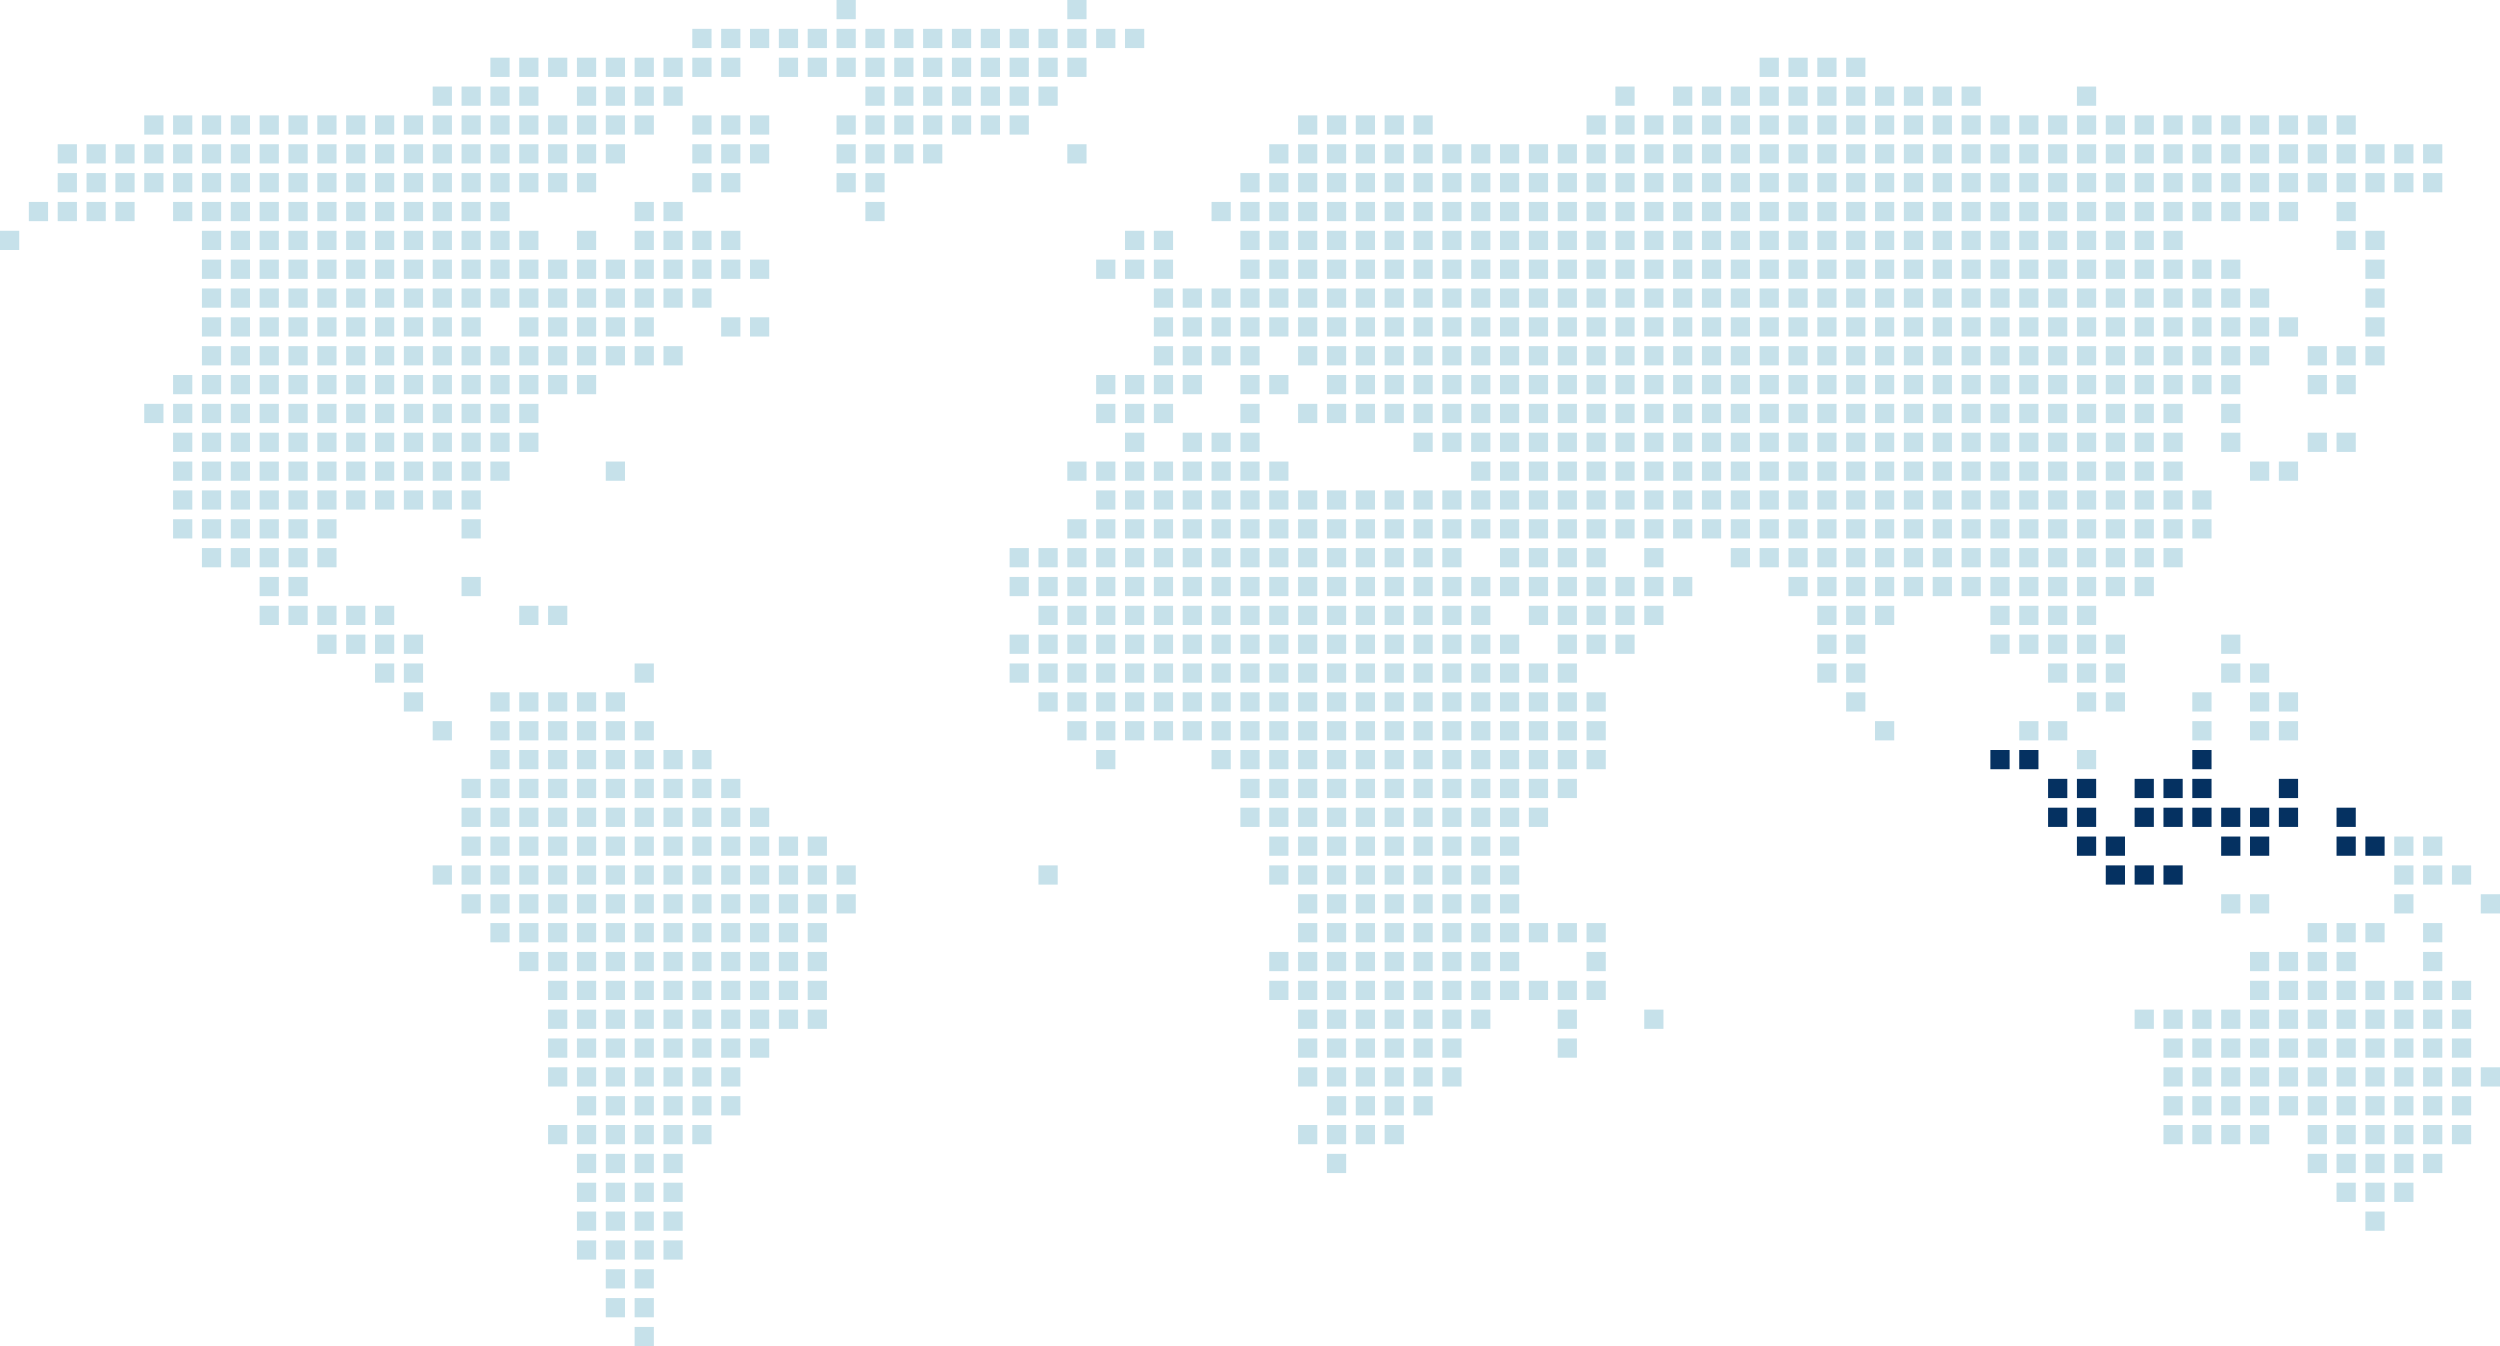 <?xml version="1.0" encoding="UTF-8"?><svg id="a" xmlns="http://www.w3.org/2000/svg" viewBox="0 0 520 280"><defs><style>.b{fill:#053161;}.c{fill:#c6e1ea;}</style></defs><rect class="c" x="174" width="4" height="4"/><rect class="c" x="222" width="4" height="4"/><rect class="c" x="144" y="6" width="4" height="4"/><rect class="c" x="150" y="6" width="4" height="4"/><rect class="c" x="156" y="6" width="4" height="4"/><rect class="c" x="162" y="6" width="4" height="4"/><rect class="c" x="168" y="6" width="4" height="4"/><rect class="c" x="174" y="6" width="4" height="4"/><rect class="c" x="180" y="6" width="4" height="4"/><rect class="c" x="186" y="6" width="4" height="4"/><rect class="c" x="192" y="6" width="4" height="4"/><rect class="c" x="198" y="6" width="4" height="4"/><rect class="c" x="204" y="6" width="4" height="4"/><rect class="c" x="210" y="6" width="4" height="4"/><rect class="c" x="216" y="6" width="4" height="4"/><rect class="c" x="222" y="6" width="4" height="4"/><rect class="c" x="228" y="6" width="4" height="4"/><rect class="c" x="234" y="6" width="4" height="4"/><rect class="c" x="102" y="12" width="4" height="4"/><rect class="c" x="108" y="12" width="4" height="4"/><rect class="c" x="114" y="12" width="4" height="4"/><rect class="c" x="120" y="12" width="4" height="4"/><rect class="c" x="126" y="12" width="4" height="4"/><rect class="c" x="132" y="12" width="4" height="4"/><rect class="c" x="138" y="12" width="4" height="4"/><rect class="c" x="144" y="12" width="4" height="4"/><rect class="c" x="150" y="12" width="4" height="4"/><rect class="c" x="162" y="12" width="4" height="4"/><rect class="c" x="168" y="12" width="4" height="4"/><rect class="c" x="174" y="12" width="4" height="4"/><rect class="c" x="180" y="12" width="4" height="4"/><rect class="c" x="186" y="12" width="4" height="4"/><rect class="c" x="192" y="12" width="4" height="4"/><rect class="c" x="198" y="12" width="4" height="4"/><rect class="c" x="204" y="12" width="4" height="4"/><rect class="c" x="210" y="12" width="4" height="4"/><rect class="c" x="216" y="12" width="4" height="4"/><rect class="c" x="222" y="12" width="4" height="4"/><rect class="c" x="366" y="12" width="4" height="4"/><rect class="c" x="372" y="12" width="4" height="4"/><rect class="c" x="378" y="12" width="4" height="4"/><rect class="c" x="384" y="12" width="4" height="4"/><rect class="c" x="90" y="18" width="4" height="4"/><rect class="c" x="96" y="18" width="4" height="4"/><rect class="c" x="102" y="18" width="4" height="4"/><rect class="c" x="108" y="18" width="4" height="4"/><rect class="c" x="120" y="18" width="4" height="4"/><rect class="c" x="126" y="18" width="4" height="4"/><rect class="c" x="132" y="18" width="4" height="4"/><rect class="c" x="138" y="18" width="4" height="4"/><rect class="c" x="180" y="18" width="4" height="4"/><rect class="c" x="186" y="18" width="4" height="4"/><rect class="c" x="192" y="18" width="4" height="4"/><rect class="c" x="198" y="18" width="4" height="4"/><rect class="c" x="204" y="18" width="4" height="4"/><rect class="c" x="210" y="18" width="4" height="4"/><rect class="c" x="216" y="18" width="4" height="4"/><rect class="c" x="336" y="18" width="4" height="4"/><rect class="c" x="348" y="18" width="4" height="4"/><rect class="c" x="354" y="18" width="4" height="4"/><rect class="c" x="360" y="18" width="4" height="4"/><rect class="c" x="366" y="18" width="4" height="4"/><rect class="c" x="372" y="18" width="4" height="4"/><rect class="c" x="378" y="18" width="4" height="4"/><rect class="c" x="384" y="18" width="4" height="4"/><rect class="c" x="390" y="18" width="4" height="4"/><rect class="c" x="396" y="18" width="4" height="4"/><rect class="c" x="402" y="18" width="4" height="4"/><rect class="c" x="408" y="18" width="4" height="4"/><rect class="c" x="432" y="18" width="4" height="4"/><rect class="c" x="30" y="24" width="4" height="4"/><rect class="c" x="36" y="24" width="4" height="4"/><rect class="c" x="42" y="24" width="4" height="4"/><rect class="c" x="48" y="24" width="4" height="4"/><rect class="c" x="54" y="24" width="4" height="4"/><rect class="c" x="60" y="24" width="4" height="4"/><rect class="c" x="66" y="24" width="4" height="4"/><rect class="c" x="72" y="24" width="4" height="4"/><rect class="c" x="78" y="24" width="4" height="4"/><rect class="c" x="84" y="24" width="4" height="4"/><rect class="c" x="90" y="24" width="4" height="4"/><rect class="c" x="96" y="24" width="4" height="4"/><rect class="c" x="102" y="24" width="4" height="4"/><rect class="c" x="108" y="24" width="4" height="4"/><rect class="c" x="114" y="24" width="4" height="4"/><rect class="c" x="120" y="24" width="4" height="4"/><rect class="c" x="126" y="24" width="4" height="4"/><rect class="c" x="132" y="24" width="4" height="4"/><rect class="c" x="144" y="24" width="4" height="4"/><rect class="c" x="150" y="24" width="4" height="4"/><rect class="c" x="156" y="24" width="4" height="4"/><rect class="c" x="174" y="24" width="4" height="4"/><rect class="c" x="180" y="24" width="4" height="4"/><rect class="c" x="186" y="24" width="4" height="4"/><rect class="c" x="192" y="24" width="4" height="4"/><rect class="c" x="198" y="24" width="4" height="4"/><rect class="c" x="204" y="24" width="4" height="4"/><rect class="c" x="210" y="24" width="4" height="4"/><rect class="c" x="270" y="24" width="4" height="4"/><rect class="c" x="276" y="24" width="4" height="4"/><rect class="c" x="282" y="24" width="4" height="4"/><rect class="c" x="288" y="24" width="4" height="4"/><rect class="c" x="294" y="24" width="4" height="4"/><rect class="c" x="330" y="24" width="4" height="4"/><rect class="c" x="336" y="24" width="4" height="4"/><rect class="c" x="342" y="24" width="4" height="4"/><rect class="c" x="348" y="24" width="4" height="4"/><rect class="c" x="354" y="24" width="4" height="4"/><rect class="c" x="360" y="24" width="4" height="4"/><rect class="c" x="366" y="24" width="4" height="4"/><rect class="c" x="372" y="24" width="4" height="4"/><rect class="c" x="378" y="24" width="4" height="4"/><rect class="c" x="384" y="24" width="4" height="4"/><rect class="c" x="390" y="24" width="4" height="4"/><rect class="c" x="396" y="24" width="4" height="4"/><rect class="c" x="402" y="24" width="4" height="4"/><rect class="c" x="408" y="24" width="4" height="4"/><rect class="c" x="414" y="24" width="4" height="4"/><rect class="c" x="420" y="24" width="4" height="4"/><rect class="c" x="426" y="24" width="4" height="4"/><rect class="c" x="432" y="24" width="4" height="4"/><rect class="c" x="438" y="24" width="4" height="4"/><rect class="c" x="444" y="24" width="4" height="4"/><rect class="c" x="450" y="24" width="4" height="4"/><rect class="c" x="456" y="24" width="4" height="4"/><rect class="c" x="462" y="24" width="4" height="4"/><rect class="c" x="468" y="24" width="4" height="4"/><rect class="c" x="474" y="24" width="4" height="4"/><rect class="c" x="480" y="24" width="4" height="4"/><rect class="c" x="486" y="24" width="4" height="4"/><rect class="c" x="12" y="30" width="4" height="4"/><rect class="c" x="18" y="30" width="4" height="4"/><rect class="c" x="24" y="30" width="4" height="4"/><rect class="c" x="30" y="30" width="4" height="4"/><rect class="c" x="36" y="30" width="4" height="4"/><rect class="c" x="42" y="30" width="4" height="4"/><rect class="c" x="48" y="30" width="4" height="4"/><rect class="c" x="54" y="30" width="4" height="4"/><rect class="c" x="60" y="30" width="4" height="4"/><rect class="c" x="66" y="30" width="4" height="4"/><rect class="c" x="72" y="30" width="4" height="4"/><rect class="c" x="78" y="30" width="4" height="4"/><rect class="c" x="84" y="30" width="4" height="4"/><rect class="c" x="90" y="30" width="4" height="4"/><rect class="c" x="96" y="30" width="4" height="4"/><rect class="c" x="102" y="30" width="4" height="4"/><rect class="c" x="108" y="30" width="4" height="4"/><rect class="c" x="114" y="30" width="4" height="4"/><rect class="c" x="120" y="30" width="4" height="4"/><rect class="c" x="126" y="30" width="4" height="4"/><rect class="c" x="144" y="30" width="4" height="4"/><rect class="c" x="150" y="30" width="4" height="4"/><rect class="c" x="156" y="30" width="4" height="4"/><rect class="c" x="174" y="30" width="4" height="4"/><rect class="c" x="180" y="30" width="4" height="4"/><rect class="c" x="186" y="30" width="4" height="4"/><rect class="c" x="192" y="30" width="4" height="4"/><rect class="c" x="222" y="30" width="4" height="4"/><rect class="c" x="264" y="30" width="4" height="4"/><rect class="c" x="270" y="30" width="4" height="4"/><rect class="c" x="276" y="30" width="4" height="4"/><rect class="c" x="282" y="30" width="4" height="4"/><rect class="c" x="288" y="30" width="4" height="4"/><rect class="c" x="294" y="30" width="4" height="4"/><rect class="c" x="300" y="30" width="4" height="4"/><rect class="c" x="306" y="30" width="4" height="4"/><rect class="c" x="312" y="30" width="4" height="4"/><rect class="c" x="318" y="30" width="4" height="4"/><rect class="c" x="324" y="30" width="4" height="4"/><rect class="c" x="330" y="30" width="4" height="4"/><rect class="c" x="336" y="30" width="4" height="4"/><rect class="c" x="342" y="30" width="4" height="4"/><rect class="c" x="348" y="30" width="4" height="4"/><rect class="c" x="354" y="30" width="4" height="4"/><rect class="c" x="360" y="30" width="4" height="4"/><rect class="c" x="366" y="30" width="4" height="4"/><rect class="c" x="372" y="30" width="4" height="4"/><rect class="c" x="378" y="30" width="4" height="4"/><rect class="c" x="384" y="30" width="4" height="4"/><rect class="c" x="390" y="30" width="4" height="4"/><rect class="c" x="396" y="30" width="4" height="4"/><rect class="c" x="402" y="30" width="4" height="4"/><rect class="c" x="408" y="30" width="4" height="4"/><rect class="c" x="414" y="30" width="4" height="4"/><rect class="c" x="420" y="30" width="4" height="4"/><rect class="c" x="426" y="30" width="4" height="4"/><rect class="c" x="432" y="30" width="4" height="4"/><rect class="c" x="438" y="30" width="4" height="4"/><rect class="c" x="444" y="30" width="4" height="4"/><rect class="c" x="450" y="30" width="4" height="4"/><rect class="c" x="456" y="30" width="4" height="4"/><rect class="c" x="462" y="30" width="4" height="4"/><rect class="c" x="468" y="30" width="4" height="4"/><rect class="c" x="474" y="30" width="4" height="4"/><rect class="c" x="480" y="30" width="4" height="4"/><rect class="c" x="486" y="30" width="4" height="4"/><rect class="c" x="492" y="30" width="4" height="4"/><rect class="c" x="498" y="30" width="4" height="4"/><rect class="c" x="504" y="30" width="4" height="4"/><rect class="c" x="12" y="36" width="4" height="4"/><rect class="c" x="18" y="36" width="4" height="4"/><rect class="c" x="24" y="36" width="4" height="4"/><rect class="c" x="30" y="36" width="4" height="4"/><rect class="c" x="36" y="36" width="4" height="4"/><rect class="c" x="42" y="36" width="4" height="4"/><rect class="c" x="48" y="36" width="4" height="4"/><rect class="c" x="54" y="36" width="4" height="4"/><rect class="c" x="60" y="36" width="4" height="4"/><rect class="c" x="66" y="36" width="4" height="4"/><rect class="c" x="72" y="36" width="4" height="4"/><rect class="c" x="78" y="36" width="4" height="4"/><rect class="c" x="84" y="36" width="4" height="4"/><rect class="c" x="90" y="36" width="4" height="4"/><rect class="c" x="96" y="36" width="4" height="4"/><rect class="c" x="102" y="36" width="4" height="4"/><rect class="c" x="108" y="36" width="4" height="4"/><rect class="c" x="114" y="36" width="4" height="4"/><rect class="c" x="120" y="36" width="4" height="4"/><rect class="c" x="144" y="36" width="4" height="4"/><rect class="c" x="150" y="36" width="4" height="4"/><rect class="c" x="174" y="36" width="4" height="4"/><rect class="c" x="180" y="36" width="4" height="4"/><rect class="c" x="258" y="36" width="4" height="4"/><rect class="c" x="264" y="36" width="4" height="4"/><rect class="c" x="270" y="36" width="4" height="4"/><rect class="c" x="276" y="36" width="4" height="4"/><rect class="c" x="282" y="36" width="4" height="4"/><rect class="c" x="288" y="36" width="4" height="4"/><rect class="c" x="294" y="36" width="4" height="4"/><rect class="c" x="300" y="36" width="4" height="4"/><rect class="c" x="306" y="36" width="4" height="4"/><rect class="c" x="312" y="36" width="4" height="4"/><rect class="c" x="318" y="36" width="4" height="4"/><rect class="c" x="324" y="36" width="4" height="4"/><rect class="c" x="330" y="36" width="4" height="4"/><rect class="c" x="336" y="36" width="4" height="4"/><rect class="c" x="342" y="36" width="4" height="4"/><rect class="c" x="348" y="36" width="4" height="4"/><rect class="c" x="354" y="36" width="4" height="4"/><rect class="c" x="360" y="36" width="4" height="4"/><rect class="c" x="366" y="36" width="4" height="4"/><rect class="c" x="372" y="36" width="4" height="4"/><rect class="c" x="378" y="36" width="4" height="4"/><rect class="c" x="384" y="36" width="4" height="4"/><rect class="c" x="390" y="36" width="4" height="4"/><rect class="c" x="396" y="36" width="4" height="4"/><rect class="c" x="402" y="36" width="4" height="4"/><rect class="c" x="408" y="36" width="4" height="4"/><rect class="c" x="414" y="36" width="4" height="4"/><rect class="c" x="420" y="36" width="4" height="4"/><rect class="c" x="426" y="36" width="4" height="4"/><rect class="c" x="432" y="36" width="4" height="4"/><rect class="c" x="438" y="36" width="4" height="4"/><rect class="c" x="444" y="36" width="4" height="4"/><rect class="c" x="450" y="36" width="4" height="4"/><rect class="c" x="456" y="36" width="4" height="4"/><rect class="c" x="462" y="36" width="4" height="4"/><rect class="c" x="468" y="36" width="4" height="4"/><rect class="c" x="474" y="36" width="4" height="4"/><rect class="c" x="480" y="36" width="4" height="4"/><rect class="c" x="486" y="36" width="4" height="4"/><rect class="c" x="492" y="36" width="4" height="4"/><rect class="c" x="498" y="36" width="4" height="4"/><rect class="c" x="504" y="36" width="4" height="4"/><rect class="c" x="6" y="42" width="4" height="4"/><rect class="c" x="12" y="42" width="4" height="4"/><rect class="c" x="18" y="42" width="4" height="4"/><rect class="c" x="24" y="42" width="4" height="4"/><rect class="c" x="36" y="42" width="4" height="4"/><rect class="c" x="42" y="42" width="4" height="4"/><rect class="c" x="48" y="42" width="4" height="4"/><rect class="c" x="54" y="42" width="4" height="4"/><rect class="c" x="60" y="42" width="4" height="4"/><rect class="c" x="66" y="42" width="4" height="4"/><rect class="c" x="72" y="42" width="4" height="4"/><rect class="c" x="78" y="42" width="4" height="4"/><rect class="c" x="84" y="42" width="4" height="4"/><rect class="c" x="90" y="42" width="4" height="4"/><rect class="c" x="96" y="42" width="4" height="4"/><rect class="c" x="102" y="42" width="4" height="4"/><rect class="c" x="132" y="42" width="4" height="4"/><rect class="c" x="138" y="42" width="4" height="4"/><rect class="c" x="180" y="42" width="4" height="4"/><rect class="c" x="252" y="42" width="4" height="4"/><rect class="c" x="258" y="42" width="4" height="4"/><rect class="c" x="264" y="42" width="4" height="4"/><rect class="c" x="270" y="42" width="4" height="4"/><rect class="c" x="276" y="42" width="4" height="4"/><rect class="c" x="282" y="42" width="4" height="4"/><rect class="c" x="288" y="42" width="4" height="4"/><rect class="c" x="294" y="42" width="4" height="4"/><rect class="c" x="300" y="42" width="4" height="4"/><rect class="c" x="306" y="42" width="4" height="4"/><rect class="c" x="312" y="42" width="4" height="4"/><rect class="c" x="318" y="42" width="4" height="4"/><rect class="c" x="324" y="42" width="4" height="4"/><rect class="c" x="330" y="42" width="4" height="4"/><rect class="c" x="336" y="42" width="4" height="4"/><rect class="c" x="342" y="42" width="4" height="4"/><rect class="c" x="348" y="42" width="4" height="4"/><rect class="c" x="354" y="42" width="4" height="4"/><rect class="c" x="360" y="42" width="4" height="4"/><rect class="c" x="366" y="42" width="4" height="4"/><rect class="c" x="372" y="42" width="4" height="4"/><rect class="c" x="378" y="42" width="4" height="4"/><rect class="c" x="384" y="42" width="4" height="4"/><rect class="c" x="390" y="42" width="4" height="4"/><rect class="c" x="396" y="42" width="4" height="4"/><rect class="c" x="402" y="42" width="4" height="4"/><rect class="c" x="408" y="42" width="4" height="4"/><rect class="c" x="414" y="42" width="4" height="4"/><rect class="c" x="420" y="42" width="4" height="4"/><rect class="c" x="426" y="42" width="4" height="4"/><rect class="c" x="432" y="42" width="4" height="4"/><rect class="c" x="438" y="42" width="4" height="4"/><rect class="c" x="444" y="42" width="4" height="4"/><rect class="c" x="450" y="42" width="4" height="4"/><rect class="c" x="456" y="42" width="4" height="4"/><rect class="c" x="462" y="42" width="4" height="4"/><rect class="c" x="468" y="42" width="4" height="4"/><rect class="c" x="474" y="42" width="4" height="4"/><rect class="c" x="486" y="42" width="4" height="4"/><rect class="c" y="48" width="4" height="4"/><rect class="c" x="42" y="48" width="4" height="4"/><rect class="c" x="48" y="48" width="4" height="4"/><rect class="c" x="54" y="48" width="4" height="4"/><rect class="c" x="60" y="48" width="4" height="4"/><rect class="c" x="66" y="48" width="4" height="4"/><rect class="c" x="72" y="48" width="4" height="4"/><rect class="c" x="78" y="48" width="4" height="4"/><rect class="c" x="84" y="48" width="4" height="4"/><rect class="c" x="90" y="48" width="4" height="4"/><rect class="c" x="96" y="48" width="4" height="4"/><rect class="c" x="102" y="48" width="4" height="4"/><rect class="c" x="108" y="48" width="4" height="4"/><rect class="c" x="120" y="48" width="4" height="4"/><rect class="c" x="132" y="48" width="4" height="4"/><rect class="c" x="138" y="48" width="4" height="4"/><rect class="c" x="144" y="48" width="4" height="4"/><rect class="c" x="150" y="48" width="4" height="4"/><rect class="c" x="234" y="48" width="4" height="4"/><rect class="c" x="240" y="48" width="4" height="4"/><rect class="c" x="258" y="48" width="4" height="4"/><rect class="c" x="264" y="48" width="4" height="4"/><rect class="c" x="270" y="48" width="4" height="4"/><rect class="c" x="276" y="48" width="4" height="4"/><rect class="c" x="282" y="48" width="4" height="4"/><rect class="c" x="288" y="48" width="4" height="4"/><rect class="c" x="294" y="48" width="4" height="4"/><rect class="c" x="300" y="48" width="4" height="4"/><rect class="c" x="306" y="48" width="4" height="4"/><rect class="c" x="312" y="48" width="4" height="4"/><rect class="c" x="318" y="48" width="4" height="4"/><rect class="c" x="324" y="48" width="4" height="4"/><rect class="c" x="330" y="48" width="4" height="4"/><rect class="c" x="336" y="48" width="4" height="4"/><rect class="c" x="342" y="48" width="4" height="4"/><rect class="c" x="348" y="48" width="4" height="4"/><rect class="c" x="354" y="48" width="4" height="4"/><rect class="c" x="360" y="48" width="4" height="4"/><rect class="c" x="366" y="48" width="4" height="4"/><rect class="c" x="372" y="48" width="4" height="4"/><rect class="c" x="378" y="48" width="4" height="4"/><rect class="c" x="384" y="48" width="4" height="4"/><rect class="c" x="390" y="48" width="4" height="4"/><rect class="c" x="396" y="48" width="4" height="4"/><rect class="c" x="402" y="48" width="4" height="4"/><rect class="c" x="408" y="48" width="4" height="4"/><rect class="c" x="414" y="48" width="4" height="4"/><rect class="c" x="420" y="48" width="4" height="4"/><rect class="c" x="426" y="48" width="4" height="4"/><rect class="c" x="432" y="48" width="4" height="4"/><rect class="c" x="438" y="48" width="4" height="4"/><rect class="c" x="444" y="48" width="4" height="4"/><rect class="c" x="450" y="48" width="4" height="4"/><rect class="c" x="486" y="48" width="4" height="4"/><rect class="c" x="492" y="48" width="4" height="4"/><rect class="c" x="42" y="54" width="4" height="4"/><rect class="c" x="48" y="54" width="4" height="4"/><rect class="c" x="54" y="54" width="4" height="4"/><rect class="c" x="60" y="54" width="4" height="4"/><rect class="c" x="66" y="54" width="4" height="4"/><rect class="c" x="72" y="54" width="4" height="4"/><rect class="c" x="78" y="54" width="4" height="4"/><rect class="c" x="84" y="54" width="4" height="4"/><rect class="c" x="90" y="54" width="4" height="4"/><rect class="c" x="96" y="54" width="4" height="4"/><rect class="c" x="102" y="54" width="4" height="4"/><rect class="c" x="108" y="54" width="4" height="4"/><rect class="c" x="114" y="54" width="4" height="4"/><rect class="c" x="120" y="54" width="4" height="4"/><rect class="c" x="126" y="54" width="4" height="4"/><rect class="c" x="132" y="54" width="4" height="4"/><rect class="c" x="138" y="54" width="4" height="4"/><rect class="c" x="144" y="54" width="4" height="4"/><rect class="c" x="150" y="54" width="4" height="4"/><rect class="c" x="156" y="54" width="4" height="4"/><rect class="c" x="228" y="54" width="4" height="4"/><rect class="c" x="234" y="54" width="4" height="4"/><rect class="c" x="240" y="54" width="4" height="4"/><rect class="c" x="258" y="54" width="4" height="4"/><rect class="c" x="264" y="54" width="4" height="4"/><rect class="c" x="270" y="54" width="4" height="4"/><rect class="c" x="276" y="54" width="4" height="4"/><rect class="c" x="282" y="54" width="4" height="4"/><rect class="c" x="288" y="54" width="4" height="4"/><rect class="c" x="294" y="54" width="4" height="4"/><rect class="c" x="300" y="54" width="4" height="4"/><rect class="c" x="306" y="54" width="4" height="4"/><rect class="c" x="312" y="54" width="4" height="4"/><rect class="c" x="318" y="54" width="4" height="4"/><rect class="c" x="324" y="54" width="4" height="4"/><rect class="c" x="330" y="54" width="4" height="4"/><rect class="c" x="336" y="54" width="4" height="4"/><rect class="c" x="342" y="54" width="4" height="4"/><rect class="c" x="348" y="54" width="4" height="4"/><rect class="c" x="354" y="54" width="4" height="4"/><rect class="c" x="360" y="54" width="4" height="4"/><rect class="c" x="366" y="54" width="4" height="4"/><rect class="c" x="372" y="54" width="4" height="4"/><rect class="c" x="378" y="54" width="4" height="4"/><rect class="c" x="384" y="54" width="4" height="4"/><rect class="c" x="390" y="54" width="4" height="4"/><rect class="c" x="396" y="54" width="4" height="4"/><rect class="c" x="402" y="54" width="4" height="4"/><rect class="c" x="408" y="54" width="4" height="4"/><rect class="c" x="414" y="54" width="4" height="4"/><rect class="c" x="420" y="54" width="4" height="4"/><rect class="c" x="426" y="54" width="4" height="4"/><rect class="c" x="432" y="54" width="4" height="4"/><rect class="c" x="438" y="54" width="4" height="4"/><rect class="c" x="444" y="54" width="4" height="4"/><rect class="c" x="450" y="54" width="4" height="4"/><rect class="c" x="456" y="54" width="4" height="4"/><rect class="c" x="462" y="54" width="4" height="4"/><rect class="c" x="492" y="54" width="4" height="4"/><rect class="c" x="42" y="60" width="4" height="4"/><rect class="c" x="48" y="60" width="4" height="4"/><rect class="c" x="54" y="60" width="4" height="4"/><rect class="c" x="60" y="60" width="4" height="4"/><rect class="c" x="66" y="60" width="4" height="4"/><rect class="c" x="72" y="60" width="4" height="4"/><rect class="c" x="78" y="60" width="4" height="4"/><rect class="c" x="84" y="60" width="4" height="4"/><rect class="c" x="90" y="60" width="4" height="4"/><rect class="c" x="96" y="60" width="4" height="4"/><rect class="c" x="102" y="60" width="4" height="4"/><rect class="c" x="108" y="60" width="4" height="4"/><rect class="c" x="114" y="60" width="4" height="4"/><rect class="c" x="120" y="60" width="4" height="4"/><rect class="c" x="126" y="60" width="4" height="4"/><rect class="c" x="132" y="60" width="4" height="4"/><rect class="c" x="138" y="60" width="4" height="4"/><rect class="c" x="144" y="60" width="4" height="4"/><rect class="c" x="240" y="60" width="4" height="4"/><rect class="c" x="246" y="60" width="4" height="4"/><rect class="c" x="252" y="60" width="4" height="4"/><rect class="c" x="258" y="60" width="4" height="4"/><rect class="c" x="264" y="60" width="4" height="4"/><rect class="c" x="270" y="60" width="4" height="4"/><rect class="c" x="276" y="60" width="4" height="4"/><rect class="c" x="282" y="60" width="4" height="4"/><rect class="c" x="288" y="60" width="4" height="4"/><rect class="c" x="294" y="60" width="4" height="4"/><rect class="c" x="300" y="60" width="4" height="4"/><rect class="c" x="306" y="60" width="4" height="4"/><rect class="c" x="312" y="60" width="4" height="4"/><rect class="c" x="318" y="60" width="4" height="4"/><rect class="c" x="324" y="60" width="4" height="4"/><rect class="c" x="330" y="60" width="4" height="4"/><rect class="c" x="336" y="60" width="4" height="4"/><rect class="c" x="342" y="60" width="4" height="4"/><rect class="c" x="348" y="60" width="4" height="4"/><rect class="c" x="354" y="60" width="4" height="4"/><rect class="c" x="360" y="60" width="4" height="4"/><rect class="c" x="366" y="60" width="4" height="4"/><rect class="c" x="372" y="60" width="4" height="4"/><rect class="c" x="378" y="60" width="4" height="4"/><rect class="c" x="384" y="60" width="4" height="4"/><rect class="c" x="390" y="60" width="4" height="4"/><rect class="c" x="396" y="60" width="4" height="4"/><rect class="c" x="402" y="60" width="4" height="4"/><rect class="c" x="408" y="60" width="4" height="4"/><rect class="c" x="414" y="60" width="4" height="4"/><rect class="c" x="420" y="60" width="4" height="4"/><rect class="c" x="426" y="60" width="4" height="4"/><rect class="c" x="432" y="60" width="4" height="4"/><rect class="c" x="438" y="60" width="4" height="4"/><rect class="c" x="444" y="60" width="4" height="4"/><rect class="c" x="450" y="60" width="4" height="4"/><rect class="c" x="456" y="60" width="4" height="4"/><rect class="c" x="462" y="60" width="4" height="4"/><rect class="c" x="468" y="60" width="4" height="4"/><rect class="c" x="492" y="60" width="4" height="4"/><rect class="c" x="42" y="66" width="4" height="4"/><rect class="c" x="48" y="66" width="4" height="4"/><rect class="c" x="54" y="66" width="4" height="4"/><rect class="c" x="60" y="66" width="4" height="4"/><rect class="c" x="66" y="66" width="4" height="4"/><rect class="c" x="72" y="66" width="4" height="4"/><rect class="c" x="78" y="66" width="4" height="4"/><rect class="c" x="84" y="66" width="4" height="4"/><rect class="c" x="90" y="66" width="4" height="4"/><rect class="c" x="96" y="66" width="4" height="4"/><rect class="c" x="108" y="66" width="4" height="4"/><rect class="c" x="114" y="66" width="4" height="4"/><rect class="c" x="120" y="66" width="4" height="4"/><rect class="c" x="126" y="66" width="4" height="4"/><rect class="c" x="132" y="66" width="4" height="4"/><rect class="c" x="150" y="66" width="4" height="4"/><rect class="c" x="156" y="66" width="4" height="4"/><rect class="c" x="240" y="66" width="4" height="4"/><rect class="c" x="246" y="66" width="4" height="4"/><rect class="c" x="252" y="66" width="4" height="4"/><rect class="c" x="258" y="66" width="4" height="4"/><rect class="c" x="264" y="66" width="4" height="4"/><rect class="c" x="270" y="66" width="4" height="4"/><rect class="c" x="276" y="66" width="4" height="4"/><rect class="c" x="282" y="66" width="4" height="4"/><rect class="c" x="288" y="66" width="4" height="4"/><rect class="c" x="294" y="66" width="4" height="4"/><rect class="c" x="300" y="66" width="4" height="4"/><rect class="c" x="306" y="66" width="4" height="4"/><rect class="c" x="312" y="66" width="4" height="4"/><rect class="c" x="318" y="66" width="4" height="4"/><rect class="c" x="324" y="66" width="4" height="4"/><rect class="c" x="330" y="66" width="4" height="4"/><rect class="c" x="336" y="66" width="4" height="4"/><rect class="c" x="342" y="66" width="4" height="4"/><rect class="c" x="348" y="66" width="4" height="4"/><rect class="c" x="354" y="66" width="4" height="4"/><rect class="c" x="360" y="66" width="4" height="4"/><rect class="c" x="366" y="66" width="4" height="4"/><rect class="c" x="372" y="66" width="4" height="4"/><rect class="c" x="378" y="66" width="4" height="4"/><rect class="c" x="384" y="66" width="4" height="4"/><rect class="c" x="390" y="66" width="4" height="4"/><rect class="c" x="396" y="66" width="4" height="4"/><rect class="c" x="402" y="66" width="4" height="4"/><rect class="c" x="408" y="66" width="4" height="4"/><rect class="c" x="414" y="66" width="4" height="4"/><rect class="c" x="420" y="66" width="4" height="4"/><rect class="c" x="426" y="66" width="4" height="4"/><rect class="c" x="432" y="66" width="4" height="4"/><rect class="c" x="438" y="66" width="4" height="4"/><rect class="c" x="444" y="66" width="4" height="4"/><rect class="c" x="450" y="66" width="4" height="4"/><rect class="c" x="456" y="66" width="4" height="4"/><rect class="c" x="462" y="66" width="4" height="4"/><rect class="c" x="468" y="66" width="4" height="4"/><rect class="c" x="474" y="66" width="4" height="4"/><rect class="c" x="492" y="66" width="4" height="4"/><rect class="c" x="42" y="72" width="4" height="4"/><rect class="c" x="48" y="72" width="4" height="4"/><rect class="c" x="54" y="72" width="4" height="4"/><rect class="c" x="60" y="72" width="4" height="4"/><rect class="c" x="66" y="72" width="4" height="4"/><rect class="c" x="72" y="72" width="4" height="4"/><rect class="c" x="78" y="72" width="4" height="4"/><rect class="c" x="84" y="72" width="4" height="4"/><rect class="c" x="90" y="72" width="4" height="4"/><rect class="c" x="96" y="72" width="4" height="4"/><rect class="c" x="102" y="72" width="4" height="4"/><rect class="c" x="108" y="72" width="4" height="4"/><rect class="c" x="114" y="72" width="4" height="4"/><rect class="c" x="120" y="72" width="4" height="4"/><rect class="c" x="126" y="72" width="4" height="4"/><rect class="c" x="132" y="72" width="4" height="4"/><rect class="c" x="138" y="72" width="4" height="4"/><rect class="c" x="240" y="72" width="4" height="4"/><rect class="c" x="246" y="72" width="4" height="4"/><rect class="c" x="252" y="72" width="4" height="4"/><rect class="c" x="258" y="72" width="4" height="4"/><rect class="c" x="270" y="72" width="4" height="4"/><rect class="c" x="276" y="72" width="4" height="4"/><rect class="c" x="282" y="72" width="4" height="4"/><rect class="c" x="288" y="72" width="4" height="4"/><rect class="c" x="294" y="72" width="4" height="4"/><rect class="c" x="300" y="72" width="4" height="4"/><rect class="c" x="306" y="72" width="4" height="4"/><rect class="c" x="312" y="72" width="4" height="4"/><rect class="c" x="318" y="72" width="4" height="4"/><rect class="c" x="324" y="72" width="4" height="4"/><rect class="c" x="330" y="72" width="4" height="4"/><rect class="c" x="336" y="72" width="4" height="4"/><rect class="c" x="342" y="72" width="4" height="4"/><rect class="c" x="348" y="72" width="4" height="4"/><rect class="c" x="354" y="72" width="4" height="4"/><rect class="c" x="360" y="72" width="4" height="4"/><rect class="c" x="366" y="72" width="4" height="4"/><rect class="c" x="372" y="72" width="4" height="4"/><rect class="c" x="378" y="72" width="4" height="4"/><rect class="c" x="384" y="72" width="4" height="4"/><rect class="c" x="390" y="72" width="4" height="4"/><rect class="c" x="396" y="72" width="4" height="4"/><rect class="c" x="402" y="72" width="4" height="4"/><rect class="c" x="408" y="72" width="4" height="4"/><rect class="c" x="414" y="72" width="4" height="4"/><rect class="c" x="420" y="72" width="4" height="4"/><rect class="c" x="426" y="72" width="4" height="4"/><rect class="c" x="432" y="72" width="4" height="4"/><rect class="c" x="438" y="72" width="4" height="4"/><rect class="c" x="444" y="72" width="4" height="4"/><rect class="c" x="450" y="72" width="4" height="4"/><rect class="c" x="456" y="72" width="4" height="4"/><rect class="c" x="462" y="72" width="4" height="4"/><rect class="c" x="468" y="72" width="4" height="4"/><rect class="c" x="480" y="72" width="4" height="4"/><rect class="c" x="486" y="72" width="4" height="4"/><rect class="c" x="492" y="72" width="4" height="4"/><rect class="c" x="36" y="78" width="4" height="4"/><rect class="c" x="42" y="78" width="4" height="4"/><rect class="c" x="48" y="78" width="4" height="4"/><rect class="c" x="54" y="78" width="4" height="4"/><rect class="c" x="60" y="78" width="4" height="4"/><rect class="c" x="66" y="78" width="4" height="4"/><rect class="c" x="72" y="78" width="4" height="4"/><rect class="c" x="78" y="78" width="4" height="4"/><rect class="c" x="84" y="78" width="4" height="4"/><rect class="c" x="90" y="78" width="4" height="4"/><rect class="c" x="96" y="78" width="4" height="4"/><rect class="c" x="102" y="78" width="4" height="4"/><rect class="c" x="108" y="78" width="4" height="4"/><rect class="c" x="114" y="78" width="4" height="4"/><rect class="c" x="120" y="78" width="4" height="4"/><rect class="c" x="228" y="78" width="4" height="4"/><rect class="c" x="234" y="78" width="4" height="4"/><rect class="c" x="240" y="78" width="4" height="4"/><rect class="c" x="246" y="78" width="4" height="4"/><rect class="c" x="258" y="78" width="4" height="4"/><rect class="c" x="264" y="78" width="4" height="4"/><rect class="c" x="276" y="78" width="4" height="4"/><rect class="c" x="282" y="78" width="4" height="4"/><rect class="c" x="288" y="78" width="4" height="4"/><rect class="c" x="294" y="78" width="4" height="4"/><rect class="c" x="300" y="78" width="4" height="4"/><rect class="c" x="306" y="78" width="4" height="4"/><rect class="c" x="312" y="78" width="4" height="4"/><rect class="c" x="318" y="78" width="4" height="4"/><rect class="c" x="324" y="78" width="4" height="4"/><rect class="c" x="330" y="78" width="4" height="4"/><rect class="c" x="336" y="78" width="4" height="4"/><rect class="c" x="342" y="78" width="4" height="4"/><rect class="c" x="348" y="78" width="4" height="4"/><rect class="c" x="354" y="78" width="4" height="4"/><rect class="c" x="360" y="78" width="4" height="4"/><rect class="c" x="366" y="78" width="4" height="4"/><rect class="c" x="372" y="78" width="4" height="4"/><rect class="c" x="378" y="78" width="4" height="4"/><rect class="c" x="384" y="78" width="4" height="4"/><rect class="c" x="390" y="78" width="4" height="4"/><rect class="c" x="396" y="78" width="4" height="4"/><rect class="c" x="402" y="78" width="4" height="4"/><rect class="c" x="408" y="78" width="4" height="4"/><rect class="c" x="414" y="78" width="4" height="4"/><rect class="c" x="420" y="78" width="4" height="4"/><rect class="c" x="426" y="78" width="4" height="4"/><rect class="c" x="432" y="78" width="4" height="4"/><rect class="c" x="438" y="78" width="4" height="4"/><rect class="c" x="444" y="78" width="4" height="4"/><rect class="c" x="450" y="78" width="4" height="4"/><rect class="c" x="456" y="78" width="4" height="4"/><rect class="c" x="462" y="78" width="4" height="4"/><rect class="c" x="480" y="78" width="4" height="4"/><rect class="c" x="486" y="78" width="4" height="4"/><rect class="c" x="30" y="84" width="4" height="4"/><rect class="c" x="36" y="84" width="4" height="4"/><rect class="c" x="42" y="84" width="4" height="4"/><rect class="c" x="48" y="84" width="4" height="4"/><rect class="c" x="54" y="84" width="4" height="4"/><rect class="c" x="60" y="84" width="4" height="4"/><rect class="c" x="66" y="84" width="4" height="4"/><rect class="c" x="72" y="84" width="4" height="4"/><rect class="c" x="78" y="84" width="4" height="4"/><rect class="c" x="84" y="84" width="4" height="4"/><rect class="c" x="90" y="84" width="4" height="4"/><rect class="c" x="96" y="84" width="4" height="4"/><rect class="c" x="102" y="84" width="4" height="4"/><rect class="c" x="108" y="84" width="4" height="4"/><rect class="c" x="228" y="84" width="4" height="4"/><rect class="c" x="234" y="84" width="4" height="4"/><rect class="c" x="240" y="84" width="4" height="4"/><rect class="c" x="258" y="84" width="4" height="4"/><rect class="c" x="270" y="84" width="4" height="4"/><rect class="c" x="276" y="84" width="4" height="4"/><rect class="c" x="282" y="84" width="4" height="4"/><rect class="c" x="288" y="84" width="4" height="4"/><rect class="c" x="294" y="84" width="4" height="4"/><rect class="c" x="300" y="84" width="4" height="4"/><rect class="c" x="306" y="84" width="4" height="4"/><rect class="c" x="312" y="84" width="4" height="4"/><rect class="c" x="318" y="84" width="4" height="4"/><rect class="c" x="324" y="84" width="4" height="4"/><rect class="c" x="330" y="84" width="4" height="4"/><rect class="c" x="336" y="84" width="4" height="4"/><rect class="c" x="342" y="84" width="4" height="4"/><rect class="c" x="348" y="84" width="4" height="4"/><rect class="c" x="354" y="84" width="4" height="4"/><rect class="c" x="360" y="84" width="4" height="4"/><rect class="c" x="366" y="84" width="4" height="4"/><rect class="c" x="372" y="84" width="4" height="4"/><rect class="c" x="378" y="84" width="4" height="4"/><rect class="c" x="384" y="84" width="4" height="4"/><rect class="c" x="390" y="84" width="4" height="4"/><rect class="c" x="396" y="84" width="4" height="4"/><rect class="c" x="402" y="84" width="4" height="4"/><rect class="c" x="408" y="84" width="4" height="4"/><rect class="c" x="414" y="84" width="4" height="4"/><rect class="c" x="420" y="84" width="4" height="4"/><rect class="c" x="426" y="84" width="4" height="4"/><rect class="c" x="432" y="84" width="4" height="4"/><rect class="c" x="438" y="84" width="4" height="4"/><rect class="c" x="444" y="84" width="4" height="4"/><rect class="c" x="450" y="84" width="4" height="4"/><rect class="c" x="462" y="84" width="4" height="4"/><rect class="c" x="36" y="90" width="4" height="4"/><rect class="c" x="42" y="90" width="4" height="4"/><rect class="c" x="48" y="90" width="4" height="4"/><rect class="c" x="54" y="90" width="4" height="4"/><rect class="c" x="60" y="90" width="4" height="4"/><rect class="c" x="66" y="90" width="4" height="4"/><rect class="c" x="72" y="90" width="4" height="4"/><rect class="c" x="78" y="90" width="4" height="4"/><rect class="c" x="84" y="90" width="4" height="4"/><rect class="c" x="90" y="90" width="4" height="4"/><rect class="c" x="96" y="90" width="4" height="4"/><rect class="c" x="102" y="90" width="4" height="4"/><rect class="c" x="108" y="90" width="4" height="4"/><rect class="c" x="234" y="90" width="4" height="4"/><rect class="c" x="246" y="90" width="4" height="4"/><rect class="c" x="252" y="90" width="4" height="4"/><rect class="c" x="258" y="90" width="4" height="4"/><rect class="c" x="294" y="90" width="4" height="4"/><rect class="c" x="300" y="90" width="4" height="4"/><rect class="c" x="306" y="90" width="4" height="4"/><rect class="c" x="312" y="90" width="4" height="4"/><rect class="c" x="318" y="90" width="4" height="4"/><rect class="c" x="324" y="90" width="4" height="4"/><rect class="c" x="330" y="90" width="4" height="4"/><rect class="c" x="336" y="90" width="4" height="4"/><rect class="c" x="342" y="90" width="4" height="4"/><rect class="c" x="348" y="90" width="4" height="4"/><rect class="c" x="354" y="90" width="4" height="4"/><rect class="c" x="360" y="90" width="4" height="4"/><rect class="c" x="366" y="90" width="4" height="4"/><rect class="c" x="372" y="90" width="4" height="4"/><rect class="c" x="378" y="90" width="4" height="4"/><rect class="c" x="384" y="90" width="4" height="4"/><rect class="c" x="390" y="90" width="4" height="4"/><rect class="c" x="396" y="90" width="4" height="4"/><rect class="c" x="402" y="90" width="4" height="4"/><rect class="c" x="408" y="90" width="4" height="4"/><rect class="c" x="414" y="90" width="4" height="4"/><rect class="c" x="420" y="90" width="4" height="4"/><rect class="c" x="426" y="90" width="4" height="4"/><rect class="c" x="432" y="90" width="4" height="4"/><rect class="c" x="438" y="90" width="4" height="4"/><rect class="c" x="444" y="90" width="4" height="4"/><rect class="c" x="450" y="90" width="4" height="4"/><rect class="c" x="462" y="90" width="4" height="4"/><rect class="c" x="480" y="90" width="4" height="4"/><rect class="c" x="486" y="90" width="4" height="4"/><rect class="c" x="36" y="96" width="4" height="4"/><rect class="c" x="42" y="96" width="4" height="4"/><rect class="c" x="48" y="96" width="4" height="4"/><rect class="c" x="54" y="96" width="4" height="4"/><rect class="c" x="60" y="96" width="4" height="4"/><rect class="c" x="66" y="96" width="4" height="4"/><rect class="c" x="72" y="96" width="4" height="4"/><rect class="c" x="78" y="96" width="4" height="4"/><rect class="c" x="84" y="96" width="4" height="4"/><rect class="c" x="90" y="96" width="4" height="4"/><rect class="c" x="96" y="96" width="4" height="4"/><rect class="c" x="102" y="96" width="4" height="4"/><rect class="c" x="126" y="96" width="4" height="4"/><rect class="c" x="222" y="96" width="4" height="4"/><rect class="c" x="228" y="96" width="4" height="4"/><rect class="c" x="234" y="96" width="4" height="4"/><rect class="c" x="240" y="96" width="4" height="4"/><rect class="c" x="246" y="96" width="4" height="4"/><rect class="c" x="252" y="96" width="4" height="4"/><rect class="c" x="258" y="96" width="4" height="4"/><rect class="c" x="264" y="96" width="4" height="4"/><rect class="c" x="306" y="96" width="4" height="4"/><rect class="c" x="312" y="96" width="4" height="4"/><rect class="c" x="318" y="96" width="4" height="4"/><rect class="c" x="324" y="96" width="4" height="4"/><rect class="c" x="330" y="96" width="4" height="4"/><rect class="c" x="336" y="96" width="4" height="4"/><rect class="c" x="342" y="96" width="4" height="4"/><rect class="c" x="348" y="96" width="4" height="4"/><rect class="c" x="354" y="96" width="4" height="4"/><rect class="c" x="360" y="96" width="4" height="4"/><rect class="c" x="366" y="96" width="4" height="4"/><rect class="c" x="372" y="96" width="4" height="4"/><rect class="c" x="378" y="96" width="4" height="4"/><rect class="c" x="384" y="96" width="4" height="4"/><rect class="c" x="390" y="96" width="4" height="4"/><rect class="c" x="396" y="96" width="4" height="4"/><rect class="c" x="402" y="96" width="4" height="4"/><rect class="c" x="408" y="96" width="4" height="4"/><rect class="c" x="414" y="96" width="4" height="4"/><rect class="c" x="420" y="96" width="4" height="4"/><rect class="c" x="426" y="96" width="4" height="4"/><rect class="c" x="432" y="96" width="4" height="4"/><rect class="c" x="438" y="96" width="4" height="4"/><rect class="c" x="444" y="96" width="4" height="4"/><rect class="c" x="450" y="96" width="4" height="4"/><rect class="c" x="468" y="96" width="4" height="4"/><rect class="c" x="474" y="96" width="4" height="4"/><rect class="c" x="36" y="102" width="4" height="4"/><rect class="c" x="42" y="102" width="4" height="4"/><rect class="c" x="48" y="102" width="4" height="4"/><rect class="c" x="54" y="102" width="4" height="4"/><rect class="c" x="60" y="102" width="4" height="4"/><rect class="c" x="66" y="102" width="4" height="4"/><rect class="c" x="72" y="102" width="4" height="4"/><rect class="c" x="78" y="102" width="4" height="4"/><rect class="c" x="84" y="102" width="4" height="4"/><rect class="c" x="90" y="102" width="4" height="4"/><rect class="c" x="96" y="102" width="4" height="4"/><rect class="c" x="228" y="102" width="4" height="4"/><rect class="c" x="234" y="102" width="4" height="4"/><rect class="c" x="240" y="102" width="4" height="4"/><rect class="c" x="246" y="102" width="4" height="4"/><rect class="c" x="252" y="102" width="4" height="4"/><rect class="c" x="258" y="102" width="4" height="4"/><rect class="c" x="264" y="102" width="4" height="4"/><rect class="c" x="270" y="102" width="4" height="4"/><rect class="c" x="276" y="102" width="4" height="4"/><rect class="c" x="282" y="102" width="4" height="4"/><rect class="c" x="288" y="102" width="4" height="4"/><rect class="c" x="294" y="102" width="4" height="4"/><rect class="c" x="300" y="102" width="4" height="4"/><rect class="c" x="306" y="102" width="4" height="4"/><rect class="c" x="312" y="102" width="4" height="4"/><rect class="c" x="318" y="102" width="4" height="4"/><rect class="c" x="324" y="102" width="4" height="4"/><rect class="c" x="330" y="102" width="4" height="4"/><rect class="c" x="336" y="102" width="4" height="4"/><rect class="c" x="342" y="102" width="4" height="4"/><rect class="c" x="348" y="102" width="4" height="4"/><rect class="c" x="354" y="102" width="4" height="4"/><rect class="c" x="360" y="102" width="4" height="4"/><rect class="c" x="366" y="102" width="4" height="4"/><rect class="c" x="372" y="102" width="4" height="4"/><rect class="c" x="378" y="102" width="4" height="4"/><rect class="c" x="384" y="102" width="4" height="4"/><rect class="c" x="390" y="102" width="4" height="4"/><rect class="c" x="396" y="102" width="4" height="4"/><rect class="c" x="402" y="102" width="4" height="4"/><rect class="c" x="408" y="102" width="4" height="4"/><rect class="c" x="414" y="102" width="4" height="4"/><rect class="c" x="420" y="102" width="4" height="4"/><rect class="c" x="426" y="102" width="4" height="4"/><rect class="c" x="432" y="102" width="4" height="4"/><rect class="c" x="438" y="102" width="4" height="4"/><rect class="c" x="444" y="102" width="4" height="4"/><rect class="c" x="450" y="102" width="4" height="4"/><rect class="c" x="456" y="102" width="4" height="4"/><rect class="c" x="36" y="108" width="4" height="4"/><rect class="c" x="42" y="108" width="4" height="4"/><rect class="c" x="48" y="108" width="4" height="4"/><rect class="c" x="54" y="108" width="4" height="4"/><rect class="c" x="60" y="108" width="4" height="4"/><rect class="c" x="66" y="108" width="4" height="4"/><rect class="c" x="96" y="108" width="4" height="4"/><rect class="c" x="222" y="108" width="4" height="4"/><rect class="c" x="228" y="108" width="4" height="4"/><rect class="c" x="234" y="108" width="4" height="4"/><rect class="c" x="240" y="108" width="4" height="4"/><rect class="c" x="246" y="108" width="4" height="4"/><rect class="c" x="252" y="108" width="4" height="4"/><rect class="c" x="258" y="108" width="4" height="4"/><rect class="c" x="264" y="108" width="4" height="4"/><rect class="c" x="270" y="108" width="4" height="4"/><rect class="c" x="276" y="108" width="4" height="4"/><rect class="c" x="282" y="108" width="4" height="4"/><rect class="c" x="288" y="108" width="4" height="4"/><rect class="c" x="294" y="108" width="4" height="4"/><rect class="c" x="300" y="108" width="4" height="4"/><rect class="c" x="306" y="108" width="4" height="4"/><rect class="c" x="312" y="108" width="4" height="4"/><rect class="c" x="318" y="108" width="4" height="4"/><rect class="c" x="324" y="108" width="4" height="4"/><rect class="c" x="330" y="108" width="4" height="4"/><rect class="c" x="336" y="108" width="4" height="4"/><rect class="c" x="342" y="108" width="4" height="4"/><rect class="c" x="348" y="108" width="4" height="4"/><rect class="c" x="354" y="108" width="4" height="4"/><rect class="c" x="360" y="108" width="4" height="4"/><rect class="c" x="366" y="108" width="4" height="4"/><rect class="c" x="372" y="108" width="4" height="4"/><rect class="c" x="378" y="108" width="4" height="4"/><rect class="c" x="384" y="108" width="4" height="4"/><rect class="c" x="390" y="108" width="4" height="4"/><rect class="c" x="396" y="108" width="4" height="4"/><rect class="c" x="402" y="108" width="4" height="4"/><rect class="c" x="408" y="108" width="4" height="4"/><rect class="c" x="414" y="108" width="4" height="4"/><rect class="c" x="420" y="108" width="4" height="4"/><rect class="c" x="426" y="108" width="4" height="4"/><rect class="c" x="432" y="108" width="4" height="4"/><rect class="c" x="438" y="108" width="4" height="4"/><rect class="c" x="444" y="108" width="4" height="4"/><rect class="c" x="450" y="108" width="4" height="4"/><rect class="c" x="456" y="108" width="4" height="4"/><rect class="c" x="42" y="114" width="4" height="4"/><rect class="c" x="48" y="114" width="4" height="4"/><rect class="c" x="54" y="114" width="4" height="4"/><rect class="c" x="60" y="114" width="4" height="4"/><rect class="c" x="66" y="114" width="4" height="4"/><rect class="c" x="210" y="114" width="4" height="4"/><rect class="c" x="216" y="114" width="4" height="4"/><rect class="c" x="222" y="114" width="4" height="4"/><rect class="c" x="228" y="114" width="4" height="4"/><rect class="c" x="234" y="114" width="4" height="4"/><rect class="c" x="240" y="114" width="4" height="4"/><rect class="c" x="246" y="114" width="4" height="4"/><rect class="c" x="252" y="114" width="4" height="4"/><rect class="c" x="258" y="114" width="4" height="4"/><rect class="c" x="264" y="114" width="4" height="4"/><rect class="c" x="270" y="114" width="4" height="4"/><rect class="c" x="276" y="114" width="4" height="4"/><rect class="c" x="282" y="114" width="4" height="4"/><rect class="c" x="288" y="114" width="4" height="4"/><rect class="c" x="294" y="114" width="4" height="4"/><rect class="c" x="300" y="114" width="4" height="4"/><rect class="c" x="312" y="114" width="4" height="4"/><rect class="c" x="318" y="114" width="4" height="4"/><rect class="c" x="324" y="114" width="4" height="4"/><rect class="c" x="330" y="114" width="4" height="4"/><rect class="c" x="342" y="114" width="4" height="4"/><rect class="c" x="360" y="114" width="4" height="4"/><rect class="c" x="366" y="114" width="4" height="4"/><rect class="c" x="372" y="114" width="4" height="4"/><rect class="c" x="378" y="114" width="4" height="4"/><rect class="c" x="384" y="114" width="4" height="4"/><rect class="c" x="390" y="114" width="4" height="4"/><rect class="c" x="396" y="114" width="4" height="4"/><rect class="c" x="402" y="114" width="4" height="4"/><rect class="c" x="408" y="114" width="4" height="4"/><rect class="c" x="414" y="114" width="4" height="4"/><rect class="c" x="420" y="114" width="4" height="4"/><rect class="c" x="426" y="114" width="4" height="4"/><rect class="c" x="432" y="114" width="4" height="4"/><rect class="c" x="438" y="114" width="4" height="4"/><rect class="c" x="444" y="114" width="4" height="4"/><rect class="c" x="450" y="114" width="4" height="4"/><rect class="c" x="54" y="120" width="4" height="4"/><rect class="c" x="60" y="120" width="4" height="4"/><rect class="c" x="96" y="120" width="4" height="4"/><rect class="c" x="210" y="120" width="4" height="4"/><rect class="c" x="216" y="120" width="4" height="4"/><rect class="c" x="222" y="120" width="4" height="4"/><rect class="c" x="228" y="120" width="4" height="4"/><rect class="c" x="234" y="120" width="4" height="4"/><rect class="c" x="240" y="120" width="4" height="4"/><rect class="c" x="246" y="120" width="4" height="4"/><rect class="c" x="252" y="120" width="4" height="4"/><rect class="c" x="258" y="120" width="4" height="4"/><rect class="c" x="264" y="120" width="4" height="4"/><rect class="c" x="270" y="120" width="4" height="4"/><rect class="c" x="276" y="120" width="4" height="4"/><rect class="c" x="282" y="120" width="4" height="4"/><rect class="c" x="288" y="120" width="4" height="4"/><rect class="c" x="294" y="120" width="4" height="4"/><rect class="c" x="300" y="120" width="4" height="4"/><rect class="c" x="306" y="120" width="4" height="4"/><rect class="c" x="312" y="120" width="4" height="4"/><rect class="c" x="318" y="120" width="4" height="4"/><rect class="c" x="324" y="120" width="4" height="4"/><rect class="c" x="330" y="120" width="4" height="4"/><rect class="c" x="336" y="120" width="4" height="4"/><rect class="c" x="342" y="120" width="4" height="4"/><rect class="c" x="348" y="120" width="4" height="4"/><rect class="c" x="372" y="120" width="4" height="4"/><rect class="c" x="378" y="120" width="4" height="4"/><rect class="c" x="384" y="120" width="4" height="4"/><rect class="c" x="390" y="120" width="4" height="4"/><rect class="c" x="396" y="120" width="4" height="4"/><rect class="c" x="402" y="120" width="4" height="4"/><rect class="c" x="408" y="120" width="4" height="4"/><rect class="c" x="414" y="120" width="4" height="4"/><rect class="c" x="420" y="120" width="4" height="4"/><rect class="c" x="426" y="120" width="4" height="4"/><rect class="c" x="432" y="120" width="4" height="4"/><rect class="c" x="438" y="120" width="4" height="4"/><rect class="c" x="444" y="120" width="4" height="4"/><rect class="c" x="54" y="126" width="4" height="4"/><rect class="c" x="60" y="126" width="4" height="4"/><rect class="c" x="66" y="126" width="4" height="4"/><rect class="c" x="72" y="126" width="4" height="4"/><rect class="c" x="78" y="126" width="4" height="4"/><rect class="c" x="108" y="126" width="4" height="4"/><rect class="c" x="114" y="126" width="4" height="4"/><rect class="c" x="216" y="126" width="4" height="4"/><rect class="c" x="222" y="126" width="4" height="4"/><rect class="c" x="228" y="126" width="4" height="4"/><rect class="c" x="234" y="126" width="4" height="4"/><rect class="c" x="240" y="126" width="4" height="4"/><rect class="c" x="246" y="126" width="4" height="4"/><rect class="c" x="252" y="126" width="4" height="4"/><rect class="c" x="258" y="126" width="4" height="4"/><rect class="c" x="264" y="126" width="4" height="4"/><rect class="c" x="270" y="126" width="4" height="4"/><rect class="c" x="276" y="126" width="4" height="4"/><rect class="c" x="282" y="126" width="4" height="4"/><rect class="c" x="288" y="126" width="4" height="4"/><rect class="c" x="294" y="126" width="4" height="4"/><rect class="c" x="300" y="126" width="4" height="4"/><rect class="c" x="306" y="126" width="4" height="4"/><rect class="c" x="318" y="126" width="4" height="4"/><rect class="c" x="324" y="126" width="4" height="4"/><rect class="c" x="330" y="126" width="4" height="4"/><rect class="c" x="336" y="126" width="4" height="4"/><rect class="c" x="342" y="126" width="4" height="4"/><rect class="c" x="378" y="126" width="4" height="4"/><rect class="c" x="384" y="126" width="4" height="4"/><rect class="c" x="390" y="126" width="4" height="4"/><rect class="c" x="414" y="126" width="4" height="4"/><rect class="c" x="420" y="126" width="4" height="4"/><rect class="c" x="426" y="126" width="4" height="4"/><rect class="c" x="432" y="126" width="4" height="4"/><rect class="c" x="66" y="132" width="4" height="4"/><rect class="c" x="72" y="132" width="4" height="4"/><rect class="c" x="78" y="132" width="4" height="4"/><rect class="c" x="84" y="132" width="4" height="4"/><rect class="c" x="210" y="132" width="4" height="4"/><rect class="c" x="216" y="132" width="4" height="4"/><rect class="c" x="222" y="132" width="4" height="4"/><rect class="c" x="228" y="132" width="4" height="4"/><rect class="c" x="234" y="132" width="4" height="4"/><rect class="c" x="240" y="132" width="4" height="4"/><rect class="c" x="246" y="132" width="4" height="4"/><rect class="c" x="252" y="132" width="4" height="4"/><rect class="c" x="258" y="132" width="4" height="4"/><rect class="c" x="264" y="132" width="4" height="4"/><rect class="c" x="270" y="132" width="4" height="4"/><rect class="c" x="276" y="132" width="4" height="4"/><rect class="c" x="282" y="132" width="4" height="4"/><rect class="c" x="288" y="132" width="4" height="4"/><rect class="c" x="294" y="132" width="4" height="4"/><rect class="c" x="300" y="132" width="4" height="4"/><rect class="c" x="306" y="132" width="4" height="4"/><rect class="c" x="312" y="132" width="4" height="4"/><rect class="c" x="324" y="132" width="4" height="4"/><rect class="c" x="330" y="132" width="4" height="4"/><rect class="c" x="336" y="132" width="4" height="4"/><rect class="c" x="378" y="132" width="4" height="4"/><rect class="c" x="384" y="132" width="4" height="4"/><rect class="c" x="414" y="132" width="4" height="4"/><rect class="c" x="420" y="132" width="4" height="4"/><rect class="c" x="426" y="132" width="4" height="4"/><rect class="c" x="432" y="132" width="4" height="4"/><rect class="c" x="438" y="132" width="4" height="4"/><rect class="c" x="462" y="132" width="4" height="4"/><rect class="c" x="78" y="138" width="4" height="4"/><rect class="c" x="84" y="138" width="4" height="4"/><rect class="c" x="132" y="138" width="4" height="4"/><rect class="c" x="210" y="138" width="4" height="4"/><rect class="c" x="216" y="138" width="4" height="4"/><rect class="c" x="222" y="138" width="4" height="4"/><rect class="c" x="228" y="138" width="4" height="4"/><rect class="c" x="234" y="138" width="4" height="4"/><rect class="c" x="240" y="138" width="4" height="4"/><rect class="c" x="246" y="138" width="4" height="4"/><rect class="c" x="252" y="138" width="4" height="4"/><rect class="c" x="258" y="138" width="4" height="4"/><rect class="c" x="264" y="138" width="4" height="4"/><rect class="c" x="270" y="138" width="4" height="4"/><rect class="c" x="276" y="138" width="4" height="4"/><rect class="c" x="282" y="138" width="4" height="4"/><rect class="c" x="288" y="138" width="4" height="4"/><rect class="c" x="294" y="138" width="4" height="4"/><rect class="c" x="300" y="138" width="4" height="4"/><rect class="c" x="306" y="138" width="4" height="4"/><rect class="c" x="312" y="138" width="4" height="4"/><rect class="c" x="318" y="138" width="4" height="4"/><rect class="c" x="324" y="138" width="4" height="4"/><rect class="c" x="378" y="138" width="4" height="4"/><rect class="c" x="384" y="138" width="4" height="4"/><rect class="c" x="426" y="138" width="4" height="4"/><rect class="c" x="432" y="138" width="4" height="4"/><rect class="c" x="438" y="138" width="4" height="4"/><rect class="c" x="462" y="138" width="4" height="4"/><rect class="c" x="468" y="138" width="4" height="4"/><rect class="c" x="84" y="144" width="4" height="4"/><rect class="c" x="102" y="144" width="4" height="4"/><rect class="c" x="108" y="144" width="4" height="4"/><rect class="c" x="114" y="144" width="4" height="4"/><rect class="c" x="120" y="144" width="4" height="4"/><rect class="c" x="126" y="144" width="4" height="4"/><rect class="c" x="216" y="144" width="4" height="4"/><rect class="c" x="222" y="144" width="4" height="4"/><rect class="c" x="228" y="144" width="4" height="4"/><rect class="c" x="234" y="144" width="4" height="4"/><rect class="c" x="240" y="144" width="4" height="4"/><rect class="c" x="246" y="144" width="4" height="4"/><rect class="c" x="252" y="144" width="4" height="4"/><rect class="c" x="258" y="144" width="4" height="4"/><rect class="c" x="264" y="144" width="4" height="4"/><rect class="c" x="270" y="144" width="4" height="4"/><rect class="c" x="276" y="144" width="4" height="4"/><rect class="c" x="282" y="144" width="4" height="4"/><rect class="c" x="288" y="144" width="4" height="4"/><rect class="c" x="294" y="144" width="4" height="4"/><rect class="c" x="300" y="144" width="4" height="4"/><rect class="c" x="306" y="144" width="4" height="4"/><rect class="c" x="312" y="144" width="4" height="4"/><rect class="c" x="318" y="144" width="4" height="4"/><rect class="c" x="324" y="144" width="4" height="4"/><rect class="c" x="330" y="144" width="4" height="4"/><rect class="c" x="384" y="144" width="4" height="4"/><rect class="c" x="432" y="144" width="4" height="4"/><rect class="c" x="438" y="144" width="4" height="4"/><rect class="c" x="456" y="144" width="4" height="4"/><rect class="c" x="468" y="144" width="4" height="4"/><rect class="c" x="474" y="144" width="4" height="4"/><rect class="c" x="90" y="150" width="4" height="4"/><rect class="c" x="102" y="150" width="4" height="4"/><rect class="c" x="108" y="150" width="4" height="4"/><rect class="c" x="114" y="150" width="4" height="4"/><rect class="c" x="120" y="150" width="4" height="4"/><rect class="c" x="126" y="150" width="4" height="4"/><rect class="c" x="132" y="150" width="4" height="4"/><rect class="c" x="222" y="150" width="4" height="4"/><rect class="c" x="228" y="150" width="4" height="4"/><rect class="c" x="234" y="150" width="4" height="4"/><rect class="c" x="240" y="150" width="4" height="4"/><rect class="c" x="246" y="150" width="4" height="4"/><rect class="c" x="252" y="150" width="4" height="4"/><rect class="c" x="258" y="150" width="4" height="4"/><rect class="c" x="264" y="150" width="4" height="4"/><rect class="c" x="270" y="150" width="4" height="4"/><rect class="c" x="276" y="150" width="4" height="4"/><rect class="c" x="282" y="150" width="4" height="4"/><rect class="c" x="288" y="150" width="4" height="4"/><rect class="c" x="294" y="150" width="4" height="4"/><rect class="c" x="300" y="150" width="4" height="4"/><rect class="c" x="306" y="150" width="4" height="4"/><rect class="c" x="312" y="150" width="4" height="4"/><rect class="c" x="318" y="150" width="4" height="4"/><rect class="c" x="324" y="150" width="4" height="4"/><rect class="c" x="330" y="150" width="4" height="4"/><rect class="c" x="390" y="150" width="4" height="4"/><rect class="c" x="420" y="150" width="4" height="4"/><rect class="c" x="426" y="150" width="4" height="4"/><rect class="c" x="456" y="150" width="4" height="4"/><rect class="c" x="468" y="150" width="4" height="4"/><rect class="c" x="474" y="150" width="4" height="4"/><rect class="c" x="102" y="156" width="4" height="4"/><rect class="c" x="108" y="156" width="4" height="4"/><rect class="c" x="114" y="156" width="4" height="4"/><rect class="c" x="120" y="156" width="4" height="4"/><rect class="c" x="126" y="156" width="4" height="4"/><rect class="c" x="132" y="156" width="4" height="4"/><rect class="c" x="138" y="156" width="4" height="4"/><rect class="c" x="144" y="156" width="4" height="4"/><rect class="c" x="228" y="156" width="4" height="4"/><rect class="c" x="252" y="156" width="4" height="4"/><rect class="c" x="258" y="156" width="4" height="4"/><rect class="c" x="264" y="156" width="4" height="4"/><rect class="c" x="270" y="156" width="4" height="4"/><rect class="c" x="276" y="156" width="4" height="4"/><rect class="c" x="282" y="156" width="4" height="4"/><rect class="c" x="288" y="156" width="4" height="4"/><rect class="c" x="294" y="156" width="4" height="4"/><rect class="c" x="300" y="156" width="4" height="4"/><rect class="c" x="306" y="156" width="4" height="4"/><rect class="c" x="312" y="156" width="4" height="4"/><rect class="c" x="318" y="156" width="4" height="4"/><rect class="c" x="324" y="156" width="4" height="4"/><rect class="c" x="330" y="156" width="4" height="4"/><rect class="b" x="414" y="156" width="4" height="4"/><rect class="b" x="420" y="156" width="4" height="4"/><rect class="c" x="432" y="156" width="4" height="4"/><rect class="b" x="456" y="156" width="4" height="4"/><rect class="c" x="96" y="162" width="4" height="4"/><rect class="c" x="102" y="162" width="4" height="4"/><rect class="c" x="108" y="162" width="4" height="4"/><rect class="c" x="114" y="162" width="4" height="4"/><rect class="c" x="120" y="162" width="4" height="4"/><rect class="c" x="126" y="162" width="4" height="4"/><rect class="c" x="132" y="162" width="4" height="4"/><rect class="c" x="138" y="162" width="4" height="4"/><rect class="c" x="144" y="162" width="4" height="4"/><rect class="c" x="150" y="162" width="4" height="4"/><rect class="c" x="258" y="162" width="4" height="4"/><rect class="c" x="264" y="162" width="4" height="4"/><rect class="c" x="270" y="162" width="4" height="4"/><rect class="c" x="276" y="162" width="4" height="4"/><rect class="c" x="282" y="162" width="4" height="4"/><rect class="c" x="288" y="162" width="4" height="4"/><rect class="c" x="294" y="162" width="4" height="4"/><rect class="c" x="300" y="162" width="4" height="4"/><rect class="c" x="306" y="162" width="4" height="4"/><rect class="c" x="312" y="162" width="4" height="4"/><rect class="c" x="318" y="162" width="4" height="4"/><rect class="c" x="324" y="162" width="4" height="4"/><rect class="b" x="426" y="162" width="4" height="4"/><rect class="b" x="432" y="162" width="4" height="4"/><rect class="b" x="444" y="162" width="4" height="4"/><rect class="b" x="450" y="162" width="4" height="4"/><rect class="b" x="456" y="162" width="4" height="4"/><rect class="b" x="474" y="162" width="4" height="4"/><rect class="c" x="96" y="168" width="4" height="4"/><rect class="c" x="102" y="168" width="4" height="4"/><rect class="c" x="108" y="168" width="4" height="4"/><rect class="c" x="114" y="168" width="4" height="4"/><rect class="c" x="120" y="168" width="4" height="4"/><rect class="c" x="126" y="168" width="4" height="4"/><rect class="c" x="132" y="168" width="4" height="4"/><rect class="c" x="138" y="168" width="4" height="4"/><rect class="c" x="144" y="168" width="4" height="4"/><rect class="c" x="150" y="168" width="4" height="4"/><rect class="c" x="156" y="168" width="4" height="4"/><rect class="c" x="258" y="168" width="4" height="4"/><rect class="c" x="264" y="168" width="4" height="4"/><rect class="c" x="270" y="168" width="4" height="4"/><rect class="c" x="276" y="168" width="4" height="4"/><rect class="c" x="282" y="168" width="4" height="4"/><rect class="c" x="288" y="168" width="4" height="4"/><rect class="c" x="294" y="168" width="4" height="4"/><rect class="c" x="300" y="168" width="4" height="4"/><rect class="c" x="306" y="168" width="4" height="4"/><rect class="c" x="312" y="168" width="4" height="4"/><rect class="c" x="318" y="168" width="4" height="4"/><rect class="b" x="426" y="168" width="4" height="4"/><rect class="b" x="432" y="168" width="4" height="4"/><rect class="b" x="444" y="168" width="4" height="4"/><rect class="b" x="450" y="168" width="4" height="4"/><rect class="b" x="456" y="168" width="4" height="4"/><rect class="b" x="462" y="168" width="4" height="4"/><rect class="b" x="468" y="168" width="4" height="4"/><rect class="b" x="474" y="168" width="4" height="4"/><rect class="b" x="486" y="168" width="4" height="4"/><rect class="c" x="96" y="174" width="4" height="4"/><rect class="c" x="102" y="174" width="4" height="4"/><rect class="c" x="108" y="174" width="4" height="4"/><rect class="c" x="114" y="174" width="4" height="4"/><rect class="c" x="120" y="174" width="4" height="4"/><rect class="c" x="126" y="174" width="4" height="4"/><rect class="c" x="132" y="174" width="4" height="4"/><rect class="c" x="138" y="174" width="4" height="4"/><rect class="c" x="144" y="174" width="4" height="4"/><rect class="c" x="150" y="174" width="4" height="4"/><rect class="c" x="156" y="174" width="4" height="4"/><rect class="c" x="162" y="174" width="4" height="4"/><rect class="c" x="168" y="174" width="4" height="4"/><rect class="c" x="264" y="174" width="4" height="4"/><rect class="c" x="270" y="174" width="4" height="4"/><rect class="c" x="276" y="174" width="4" height="4"/><rect class="c" x="282" y="174" width="4" height="4"/><rect class="c" x="288" y="174" width="4" height="4"/><rect class="c" x="294" y="174" width="4" height="4"/><rect class="c" x="300" y="174" width="4" height="4"/><rect class="c" x="306" y="174" width="4" height="4"/><rect class="c" x="312" y="174" width="4" height="4"/><rect class="b" x="432" y="174" width="4" height="4"/><rect class="b" x="438" y="174" width="4" height="4"/><rect class="b" x="462" y="174" width="4" height="4"/><rect class="b" x="468" y="174" width="4" height="4"/><rect class="b" x="486" y="174" width="4" height="4"/><rect class="b" x="492" y="174" width="4" height="4"/><rect class="c" x="498" y="174" width="4" height="4"/><rect class="c" x="504" y="174" width="4" height="4"/><rect class="c" x="90" y="180" width="4" height="4"/><rect class="c" x="96" y="180" width="4" height="4"/><rect class="c" x="102" y="180" width="4" height="4"/><rect class="c" x="108" y="180" width="4" height="4"/><rect class="c" x="114" y="180" width="4" height="4"/><rect class="c" x="120" y="180" width="4" height="4"/><rect class="c" x="126" y="180" width="4" height="4"/><rect class="c" x="132" y="180" width="4" height="4"/><rect class="c" x="138" y="180" width="4" height="4"/><rect class="c" x="144" y="180" width="4" height="4"/><rect class="c" x="150" y="180" width="4" height="4"/><rect class="c" x="156" y="180" width="4" height="4"/><rect class="c" x="162" y="180" width="4" height="4"/><rect class="c" x="168" y="180" width="4" height="4"/><rect class="c" x="174" y="180" width="4" height="4"/><rect class="c" x="216" y="180" width="4" height="4"/><rect class="c" x="264" y="180" width="4" height="4"/><rect class="c" x="270" y="180" width="4" height="4"/><rect class="c" x="276" y="180" width="4" height="4"/><rect class="c" x="282" y="180" width="4" height="4"/><rect class="c" x="288" y="180" width="4" height="4"/><rect class="c" x="294" y="180" width="4" height="4"/><rect class="c" x="300" y="180" width="4" height="4"/><rect class="c" x="306" y="180" width="4" height="4"/><rect class="c" x="312" y="180" width="4" height="4"/><rect class="b" x="438" y="180" width="4" height="4"/><rect class="b" x="444" y="180" width="4" height="4"/><rect class="b" x="450" y="180" width="4" height="4"/><rect class="c" x="498" y="180" width="4" height="4"/><rect class="c" x="504" y="180" width="4" height="4"/><rect class="c" x="510" y="180" width="4" height="4"/><rect class="c" x="96" y="186" width="4" height="4"/><rect class="c" x="102" y="186" width="4" height="4"/><rect class="c" x="108" y="186" width="4" height="4"/><rect class="c" x="114" y="186" width="4" height="4"/><rect class="c" x="120" y="186" width="4" height="4"/><rect class="c" x="126" y="186" width="4" height="4"/><rect class="c" x="132" y="186" width="4" height="4"/><rect class="c" x="138" y="186" width="4" height="4"/><rect class="c" x="144" y="186" width="4" height="4"/><rect class="c" x="150" y="186" width="4" height="4"/><rect class="c" x="156" y="186" width="4" height="4"/><rect class="c" x="162" y="186" width="4" height="4"/><rect class="c" x="168" y="186" width="4" height="4"/><rect class="c" x="174" y="186" width="4" height="4"/><rect class="c" x="270" y="186" width="4" height="4"/><rect class="c" x="276" y="186" width="4" height="4"/><rect class="c" x="282" y="186" width="4" height="4"/><rect class="c" x="288" y="186" width="4" height="4"/><rect class="c" x="294" y="186" width="4" height="4"/><rect class="c" x="300" y="186" width="4" height="4"/><rect class="c" x="306" y="186" width="4" height="4"/><rect class="c" x="312" y="186" width="4" height="4"/><rect class="c" x="462" y="186" width="4" height="4"/><rect class="c" x="468" y="186" width="4" height="4"/><rect class="c" x="498" y="186" width="4" height="4"/><rect class="c" x="516" y="186" width="4" height="4"/><rect class="c" x="102" y="192" width="4" height="4"/><rect class="c" x="108" y="192" width="4" height="4"/><rect class="c" x="114" y="192" width="4" height="4"/><rect class="c" x="120" y="192" width="4" height="4"/><rect class="c" x="126" y="192" width="4" height="4"/><rect class="c" x="132" y="192" width="4" height="4"/><rect class="c" x="138" y="192" width="4" height="4"/><rect class="c" x="144" y="192" width="4" height="4"/><rect class="c" x="150" y="192" width="4" height="4"/><rect class="c" x="156" y="192" width="4" height="4"/><rect class="c" x="162" y="192" width="4" height="4"/><rect class="c" x="168" y="192" width="4" height="4"/><rect class="c" x="270" y="192" width="4" height="4"/><rect class="c" x="276" y="192" width="4" height="4"/><rect class="c" x="282" y="192" width="4" height="4"/><rect class="c" x="288" y="192" width="4" height="4"/><rect class="c" x="294" y="192" width="4" height="4"/><rect class="c" x="300" y="192" width="4" height="4"/><rect class="c" x="306" y="192" width="4" height="4"/><rect class="c" x="312" y="192" width="4" height="4"/><rect class="c" x="318" y="192" width="4" height="4"/><rect class="c" x="324" y="192" width="4" height="4"/><rect class="c" x="330" y="192" width="4" height="4"/><rect class="c" x="480" y="192" width="4" height="4"/><rect class="c" x="486" y="192" width="4" height="4"/><rect class="c" x="492" y="192" width="4" height="4"/><rect class="c" x="504" y="192" width="4" height="4"/><rect class="c" x="108" y="198" width="4" height="4"/><rect class="c" x="114" y="198" width="4" height="4"/><rect class="c" x="120" y="198" width="4" height="4"/><rect class="c" x="126" y="198" width="4" height="4"/><rect class="c" x="132" y="198" width="4" height="4"/><rect class="c" x="138" y="198" width="4" height="4"/><rect class="c" x="144" y="198" width="4" height="4"/><rect class="c" x="150" y="198" width="4" height="4"/><rect class="c" x="156" y="198" width="4" height="4"/><rect class="c" x="162" y="198" width="4" height="4"/><rect class="c" x="168" y="198" width="4" height="4"/><rect class="c" x="264" y="198" width="4" height="4"/><rect class="c" x="270" y="198" width="4" height="4"/><rect class="c" x="276" y="198" width="4" height="4"/><rect class="c" x="282" y="198" width="4" height="4"/><rect class="c" x="288" y="198" width="4" height="4"/><rect class="c" x="294" y="198" width="4" height="4"/><rect class="c" x="300" y="198" width="4" height="4"/><rect class="c" x="306" y="198" width="4" height="4"/><rect class="c" x="312" y="198" width="4" height="4"/><rect class="c" x="330" y="198" width="4" height="4"/><rect class="c" x="468" y="198" width="4" height="4"/><rect class="c" x="474" y="198" width="4" height="4"/><rect class="c" x="480" y="198" width="4" height="4"/><rect class="c" x="486" y="198" width="4" height="4"/><rect class="c" x="504" y="198" width="4" height="4"/><rect class="c" x="114" y="204" width="4" height="4"/><rect class="c" x="120" y="204" width="4" height="4"/><rect class="c" x="126" y="204" width="4" height="4"/><rect class="c" x="132" y="204" width="4" height="4"/><rect class="c" x="138" y="204" width="4" height="4"/><rect class="c" x="144" y="204" width="4" height="4"/><rect class="c" x="150" y="204" width="4" height="4"/><rect class="c" x="156" y="204" width="4" height="4"/><rect class="c" x="162" y="204" width="4" height="4"/><rect class="c" x="168" y="204" width="4" height="4"/><rect class="c" x="264" y="204" width="4" height="4"/><rect class="c" x="270" y="204" width="4" height="4"/><rect class="c" x="276" y="204" width="4" height="4"/><rect class="c" x="282" y="204" width="4" height="4"/><rect class="c" x="288" y="204" width="4" height="4"/><rect class="c" x="294" y="204" width="4" height="4"/><rect class="c" x="300" y="204" width="4" height="4"/><rect class="c" x="306" y="204" width="4" height="4"/><rect class="c" x="312" y="204" width="4" height="4"/><rect class="c" x="318" y="204" width="4" height="4"/><rect class="c" x="324" y="204" width="4" height="4"/><rect class="c" x="330" y="204" width="4" height="4"/><rect class="c" x="468" y="204" width="4" height="4"/><rect class="c" x="474" y="204" width="4" height="4"/><rect class="c" x="480" y="204" width="4" height="4"/><rect class="c" x="486" y="204" width="4" height="4"/><rect class="c" x="492" y="204" width="4" height="4"/><rect class="c" x="498" y="204" width="4" height="4"/><rect class="c" x="504" y="204" width="4" height="4"/><rect class="c" x="510" y="204" width="4" height="4"/><rect class="c" x="114" y="210" width="4" height="4"/><rect class="c" x="120" y="210" width="4" height="4"/><rect class="c" x="126" y="210" width="4" height="4"/><rect class="c" x="132" y="210" width="4" height="4"/><rect class="c" x="138" y="210" width="4" height="4"/><rect class="c" x="144" y="210" width="4" height="4"/><rect class="c" x="150" y="210" width="4" height="4"/><rect class="c" x="156" y="210" width="4" height="4"/><rect class="c" x="162" y="210" width="4" height="4"/><rect class="c" x="168" y="210" width="4" height="4"/><rect class="c" x="270" y="210" width="4" height="4"/><rect class="c" x="276" y="210" width="4" height="4"/><rect class="c" x="282" y="210" width="4" height="4"/><rect class="c" x="288" y="210" width="4" height="4"/><rect class="c" x="294" y="210" width="4" height="4"/><rect class="c" x="300" y="210" width="4" height="4"/><rect class="c" x="306" y="210" width="4" height="4"/><rect class="c" x="324" y="210" width="4" height="4"/><rect class="c" x="342" y="210" width="4" height="4"/><rect class="c" x="444" y="210" width="4" height="4"/><rect class="c" x="450" y="210" width="4" height="4"/><rect class="c" x="456" y="210" width="4" height="4"/><rect class="c" x="462" y="210" width="4" height="4"/><rect class="c" x="468" y="210" width="4" height="4"/><rect class="c" x="474" y="210" width="4" height="4"/><rect class="c" x="480" y="210" width="4" height="4"/><rect class="c" x="486" y="210" width="4" height="4"/><rect class="c" x="492" y="210" width="4" height="4"/><rect class="c" x="498" y="210" width="4" height="4"/><rect class="c" x="504" y="210" width="4" height="4"/><rect class="c" x="510" y="210" width="4" height="4"/><rect class="c" x="114" y="216" width="4" height="4"/><rect class="c" x="120" y="216" width="4" height="4"/><rect class="c" x="126" y="216" width="4" height="4"/><rect class="c" x="132" y="216" width="4" height="4"/><rect class="c" x="138" y="216" width="4" height="4"/><rect class="c" x="144" y="216" width="4" height="4"/><rect class="c" x="150" y="216" width="4" height="4"/><rect class="c" x="156" y="216" width="4" height="4"/><rect class="c" x="270" y="216" width="4" height="4"/><rect class="c" x="276" y="216" width="4" height="4"/><rect class="c" x="282" y="216" width="4" height="4"/><rect class="c" x="288" y="216" width="4" height="4"/><rect class="c" x="294" y="216" width="4" height="4"/><rect class="c" x="300" y="216" width="4" height="4"/><rect class="c" x="324" y="216" width="4" height="4"/><rect class="c" x="450" y="216" width="4" height="4"/><rect class="c" x="456" y="216" width="4" height="4"/><rect class="c" x="462" y="216" width="4" height="4"/><rect class="c" x="468" y="216" width="4" height="4"/><rect class="c" x="474" y="216" width="4" height="4"/><rect class="c" x="480" y="216" width="4" height="4"/><rect class="c" x="486" y="216" width="4" height="4"/><rect class="c" x="492" y="216" width="4" height="4"/><rect class="c" x="498" y="216" width="4" height="4"/><rect class="c" x="504" y="216" width="4" height="4"/><rect class="c" x="510" y="216" width="4" height="4"/><rect class="c" x="114" y="222" width="4" height="4"/><rect class="c" x="120" y="222" width="4" height="4"/><rect class="c" x="126" y="222" width="4" height="4"/><rect class="c" x="132" y="222" width="4" height="4"/><rect class="c" x="138" y="222" width="4" height="4"/><rect class="c" x="144" y="222" width="4" height="4"/><rect class="c" x="150" y="222" width="4" height="4"/><rect class="c" x="270" y="222" width="4" height="4"/><rect class="c" x="276" y="222" width="4" height="4"/><rect class="c" x="282" y="222" width="4" height="4"/><rect class="c" x="288" y="222" width="4" height="4"/><rect class="c" x="294" y="222" width="4" height="4"/><rect class="c" x="300" y="222" width="4" height="4"/><rect class="c" x="450" y="222" width="4" height="4"/><rect class="c" x="456" y="222" width="4" height="4"/><rect class="c" x="462" y="222" width="4" height="4"/><rect class="c" x="468" y="222" width="4" height="4"/><rect class="c" x="474" y="222" width="4" height="4"/><rect class="c" x="480" y="222" width="4" height="4"/><rect class="c" x="486" y="222" width="4" height="4"/><rect class="c" x="492" y="222" width="4" height="4"/><rect class="c" x="498" y="222" width="4" height="4"/><rect class="c" x="504" y="222" width="4" height="4"/><rect class="c" x="510" y="222" width="4" height="4"/><rect class="c" x="516" y="222" width="4" height="4"/><rect class="c" x="120" y="228" width="4" height="4"/><rect class="c" x="126" y="228" width="4" height="4"/><rect class="c" x="132" y="228" width="4" height="4"/><rect class="c" x="138" y="228" width="4" height="4"/><rect class="c" x="144" y="228" width="4" height="4"/><rect class="c" x="150" y="228" width="4" height="4"/><rect class="c" x="276" y="228" width="4" height="4"/><rect class="c" x="282" y="228" width="4" height="4"/><rect class="c" x="288" y="228" width="4" height="4"/><rect class="c" x="294" y="228" width="4" height="4"/><rect class="c" x="450" y="228" width="4" height="4"/><rect class="c" x="456" y="228" width="4" height="4"/><rect class="c" x="462" y="228" width="4" height="4"/><rect class="c" x="468" y="228" width="4" height="4"/><rect class="c" x="474" y="228" width="4" height="4"/><rect class="c" x="480" y="228" width="4" height="4"/><rect class="c" x="486" y="228" width="4" height="4"/><rect class="c" x="492" y="228" width="4" height="4"/><rect class="c" x="498" y="228" width="4" height="4"/><rect class="c" x="504" y="228" width="4" height="4"/><rect class="c" x="510" y="228" width="4" height="4"/><rect class="c" x="114" y="234" width="4" height="4"/><rect class="c" x="120" y="234" width="4" height="4"/><rect class="c" x="126" y="234" width="4" height="4"/><rect class="c" x="132" y="234" width="4" height="4"/><rect class="c" x="138" y="234" width="4" height="4"/><rect class="c" x="144" y="234" width="4" height="4"/><rect class="c" x="270" y="234" width="4" height="4"/><rect class="c" x="276" y="234" width="4" height="4"/><rect class="c" x="282" y="234" width="4" height="4"/><rect class="c" x="288" y="234" width="4" height="4"/><rect class="c" x="450" y="234" width="4" height="4"/><rect class="c" x="456" y="234" width="4" height="4"/><rect class="c" x="462" y="234" width="4" height="4"/><rect class="c" x="468" y="234" width="4" height="4"/><rect class="c" x="480" y="234" width="4" height="4"/><rect class="c" x="486" y="234" width="4" height="4"/><rect class="c" x="492" y="234" width="4" height="4"/><rect class="c" x="498" y="234" width="4" height="4"/><rect class="c" x="504" y="234" width="4" height="4"/><rect class="c" x="510" y="234" width="4" height="4"/><rect class="c" x="120" y="240" width="4" height="4"/><rect class="c" x="126" y="240" width="4" height="4"/><rect class="c" x="132" y="240" width="4" height="4"/><rect class="c" x="138" y="240" width="4" height="4"/><rect class="c" x="276" y="240" width="4" height="4"/><rect class="c" x="480" y="240" width="4" height="4"/><rect class="c" x="486" y="240" width="4" height="4"/><rect class="c" x="492" y="240" width="4" height="4"/><rect class="c" x="498" y="240" width="4" height="4"/><rect class="c" x="504" y="240" width="4" height="4"/><rect class="c" x="120" y="246" width="4" height="4"/><rect class="c" x="126" y="246" width="4" height="4"/><rect class="c" x="132" y="246" width="4" height="4"/><rect class="c" x="138" y="246" width="4" height="4"/><rect class="c" x="486" y="246" width="4" height="4"/><rect class="c" x="492" y="246" width="4" height="4"/><rect class="c" x="498" y="246" width="4" height="4"/><rect class="c" x="120" y="252" width="4" height="4"/><rect class="c" x="126" y="252" width="4" height="4"/><rect class="c" x="132" y="252" width="4" height="4"/><rect class="c" x="138" y="252" width="4" height="4"/><rect class="c" x="492" y="252" width="4" height="4"/><rect class="c" x="120" y="258" width="4" height="4"/><rect class="c" x="126" y="258" width="4" height="4"/><rect class="c" x="132" y="258" width="4" height="4"/><rect class="c" x="138" y="258" width="4" height="4"/><rect class="c" x="126" y="264" width="4" height="4"/><rect class="c" x="132" y="264" width="4" height="4"/><rect class="c" x="126" y="270" width="4" height="4"/><rect class="c" x="132" y="270" width="4" height="4"/><rect class="c" x="132" y="276" width="4" height="4"/></svg>